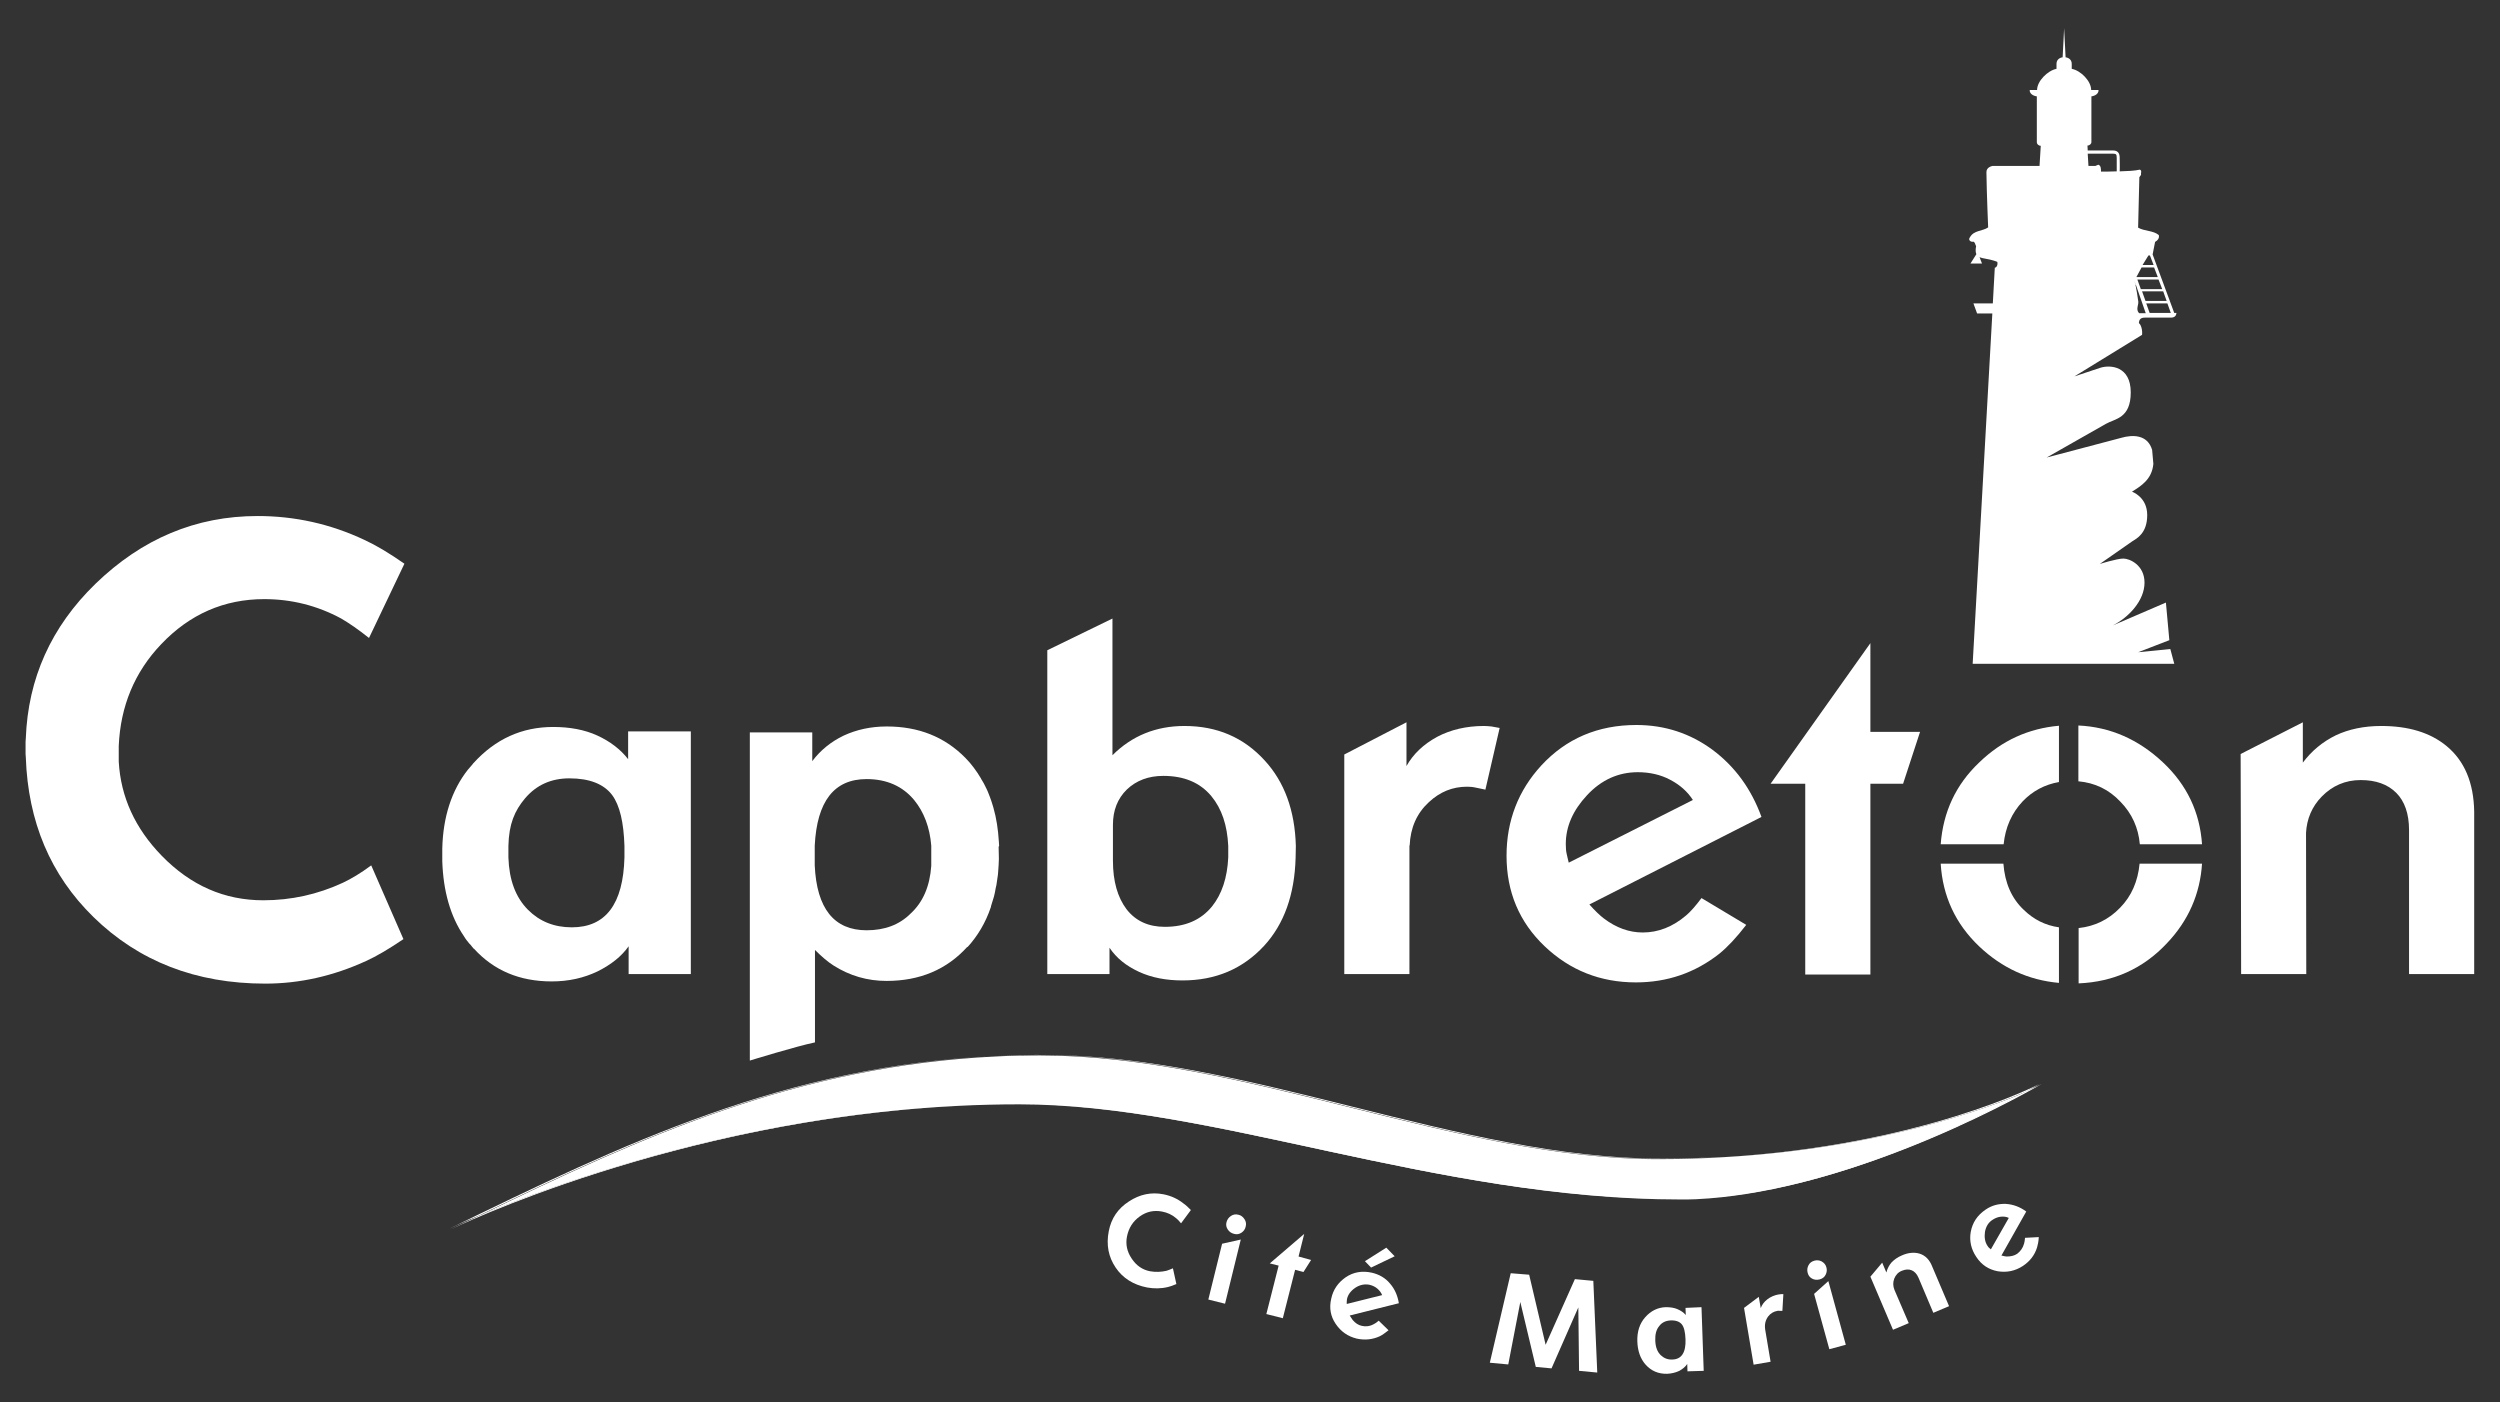 <?xml version="1.0" encoding="utf-8"?>
<!-- Generator: Adobe Illustrator 28.3.0, SVG Export Plug-In . SVG Version: 6.00 Build 0)  -->
<svg version="1.1" id="Calque_1" xmlns="http://www.w3.org/2000/svg" xmlns:xlink="http://www.w3.org/1999/xlink" x="0px" y="0px"
	 viewBox="0 0 101.69 57.04" style="enable-background:new 0 0 101.69 57.04;" xml:space="preserve">
<rect x="0" y="0" width="101.69" height="57.04" fill="#333333" stroke="none"/>
<style type="text/css">
	.st0{fill:#FFFFFF;}
</style>
<g>
	<path class="st0" d="M86.97,12.22c-0.06-0.47-0.15-0.81-0.15-0.81l0.05,0.19c0.01,0,0.01-0.01,0.01-0.01l0.4,1.15l-0.27,0
		C86.85,12.57,87.02,12.38,86.97,12.22 M87.11,10.88h0.51l0.15,0.39H86.9L87.11,10.88z M87.39,10.39h0.06l0.15,0.39h-0.45
		L87.39,10.39z M87.95,11.76h-0.87l-0.14-0.39h0.86L87.95,11.76z M88.13,12.24h-0.86l-0.14-0.39h0.86L88.13,12.24z M88.3,12.73
		h-0.86l-0.14-0.39h0.86L88.3,12.73z M85.46,6.98c0-0.11,0-0.25-0.11-0.28l-0.12,0.05h-0.28l-0.03-0.5h0v0h1.02
		c0.06,0,0.11,0.01,0.13,0.03c0.02,0.02,0.03,0.06,0.03,0.14v0.55C85.87,6.98,85.64,6.98,85.46,6.98 M87.24,12.92h1.06
		c0.17,0,0.22-0.09,0.23-0.19h-0.09l-0.88-2.38l0.1-0.51c0.09-0.05,0.19-0.15,0.15-0.28c-0.23-0.19-0.58-0.15-0.84-0.3
		c0,0,0.03-1.36,0.05-2.05l0.07-0.1c-0.02-0.07,0.05-0.17-0.05-0.21c-0.21,0.05-0.51,0.06-0.81,0.07v0h-0.01
		c0.01-0.08,0-0.55,0-0.55c0-0.08-0.01-0.17-0.07-0.23c-0.05-0.05-0.12-0.07-0.21-0.07h-1.02l-0.01-0.2c0.09,0,0.16-0.07,0.16-0.14
		V3.92c0.15-0.02,0.3-0.11,0.29-0.26h-0.3c0-0.36-0.42-0.79-0.79-0.86V2.6c0-0.17-0.12-0.25-0.25-0.27l-0.06-1.18L83.9,2.33
		c-0.13,0.02-0.25,0.1-0.25,0.27V2.8c-0.36,0.07-0.79,0.5-0.79,0.86h-0.3c-0.01,0.15,0.14,0.24,0.29,0.26v1.87
		c0,0.07,0.07,0.14,0.16,0.14l-0.05,0.82h-1.91c0,0-0.26,0.04-0.25,0.26c0.01,0.83,0.07,2.24,0.07,2.24
		c-0.23,0.16-0.58,0.11-0.74,0.4c-0.09,0.11,0.03,0.21,0.15,0.18c0.07,0.05,0.06,0.12,0.1,0.18c-0.03,0.16-0.02,0.26,0.01,0.33
		l-0.24,0.38h0.47l-0.1-0.26c0.16,0.07,0.42,0.07,0.72,0.19c0.03,0.09-0.01,0.23-0.1,0.24l-0.08,1.45h-0.79l0.15,0.41h0.62
		l-0.8,14.25h8.2l-0.16-0.6l-1.31,0.13l1.27-0.49l-0.14-1.53l-2.16,0.93c0.65-0.33,1.29-1.01,1.29-1.74c0-0.72-0.61-0.98-0.86-0.98
		c-0.26,0-0.96,0.22-0.96,0.22l1.32-0.92c0.19-0.12,0.61-0.33,0.61-1.07c0-0.74-0.62-0.95-0.62-0.95c0.36-0.23,0.81-0.49,0.87-1.13
		l-0.05-0.57c-0.19-0.64-0.81-0.62-1.26-0.49l-3.03,0.8l2.41-1.37c0.36-0.21,1.01-0.21,1.01-1.28c0-1.07-0.83-1.13-1.24-1
		l-1.05,0.35l2.75-1.69c0.02-0.18-0.03-0.4-0.13-0.48C87.01,13.01,87.06,12.92,87.24,12.92"/>
	<path class="st0" d="M18.21,50.01c0,0,0.44-0.22,1.26-0.56c6.67-3.25,12.99-6.11,21.1-6.5C31.94,43.34,25.35,46.53,18.21,50.01"/>
	<path class="st0" d="M82.94,44.1c0,0-4.77,2.49-12.84,2.97c6.44-0.36,10.8-2.01,12.34-2.68C82.76,44.21,82.94,44.1,82.94,44.1"/>
	<path class="st0" d="M41.47,44.9c-0.83,0-1.65,0.02-2.45,0.06c0.77-0.04,1.55-0.06,2.34-0.06c7.98,0,16.94,3.87,26.91,3.87
		c0.24,0,0.49-0.01,0.73-0.02c-0.2,0.01-0.41,0.01-0.61,0.01C58.41,48.77,49.45,44.9,41.47,44.9"/>
	<path class="st0" d="M47.33,48.58c-0.5-0.1-0.97,0-1.41,0.29c-0.45,0.29-0.72,0.69-0.82,1.21c-0.11,0.56-0.01,1.05,0.28,1.48
		c0.29,0.43,0.72,0.7,1.28,0.81c0.28,0.05,0.56,0.05,0.85-0.02c0.09-0.02,0.2-0.06,0.34-0.12l-0.14-0.64
		c-0.1,0.04-0.19,0.08-0.26,0.1c-0.22,0.05-0.44,0.06-0.67,0.02c-0.31-0.06-0.56-0.23-0.75-0.52c-0.19-0.28-0.25-0.58-0.19-0.89
		c0.07-0.35,0.24-0.62,0.52-0.82c0.28-0.2,0.58-0.26,0.9-0.2c0.22,0.04,0.42,0.13,0.59,0.28c0.06,0.05,0.12,0.11,0.19,0.2l0.4-0.54
		c-0.11-0.11-0.2-0.2-0.29-0.26C47.9,48.76,47.63,48.64,47.33,48.58"/>
	<path class="st0" d="M50.37,49.41c-0.11-0.03-0.21-0.01-0.3,0.05s-0.15,0.14-0.18,0.25c-0.03,0.11-0.01,0.21,0.05,0.3
		c0.06,0.09,0.14,0.15,0.26,0.18c0.11,0.03,0.21,0.01,0.3-0.05c0.09-0.06,0.15-0.15,0.17-0.25c0.03-0.11,0.01-0.21-0.05-0.3
		C50.56,49.5,50.48,49.43,50.37,49.41"/>
	<polygon class="st0" points="49.15,52.86 49.83,53.03 50.47,50.42 49.71,50.59 	"/>
	<polygon class="st0" points="53.05,50.19 51.65,51.39 52.01,51.48 51.51,53.45 52.18,53.62 52.68,51.65 53.02,51.74 53.33,51.25 
		52.82,51.11 	"/>
	<path class="st0" d="M54.78,53.04c0-0.03,0-0.06,0-0.09c0-0.03,0.01-0.07,0.01-0.11c0.04-0.18,0.15-0.33,0.34-0.46
		c0.18-0.12,0.38-0.16,0.58-0.12c0.12,0.03,0.23,0.08,0.32,0.16s0.15,0.16,0.19,0.26L54.78,53.04z M56.54,52.21
		c-0.19-0.23-0.44-0.37-0.73-0.44c-0.4-0.09-0.76-0.03-1.08,0.19c-0.3,0.21-0.5,0.49-0.58,0.86c-0.09,0.38-0.03,0.72,0.18,1.03
		s0.49,0.51,0.86,0.6c0.33,0.07,0.64,0.04,0.94-0.1c0.1-0.05,0.21-0.13,0.35-0.24l-0.4-0.39c-0.08,0.07-0.15,0.12-0.2,0.14
		c-0.16,0.09-0.33,0.11-0.49,0.07c-0.14-0.03-0.26-0.11-0.37-0.24c-0.03-0.04-0.07-0.1-0.12-0.18l2-0.5
		C56.85,52.71,56.74,52.44,56.54,52.21"/>
	<polygon class="st0" points="55.52,51.3 55.77,51.56 56.73,51.1 56.39,50.75 	"/>
	<polygon class="st0" points="64.06,52.03 62.87,54.7 62.2,51.85 61.45,51.79 60.6,55.43 61.35,55.5 61.84,52.96 62.47,55.6 
		63.11,55.66 64.2,53.18 64.23,55.76 64.97,55.83 64.81,52.1 	"/>
	<path class="st0" d="M68.03,55.3c-0.19,0.01-0.34-0.05-0.47-0.17c-0.15-0.14-0.22-0.34-0.23-0.6c-0.01-0.25,0.04-0.45,0.16-0.59
		c0.11-0.15,0.27-0.22,0.46-0.23c0.22-0.01,0.37,0.05,0.46,0.16c0.09,0.11,0.14,0.32,0.15,0.61C68.58,55.01,68.4,55.29,68.03,55.3
		 M68.56,53.2l0.01,0.29c-0.08-0.1-0.2-0.18-0.34-0.24c-0.14-0.06-0.3-0.08-0.47-0.08c-0.33,0.01-0.61,0.15-0.84,0.41
		c-0.23,0.26-0.33,0.59-0.32,0.97c0.01,0.39,0.12,0.71,0.33,0.95c0.23,0.26,0.52,0.39,0.89,0.38c0.18-0.01,0.34-0.05,0.49-0.12
		c0.14-0.08,0.25-0.17,0.32-0.28l0.01,0.3l0.66-0.02l-0.09-2.59L68.56,53.2z"/>
	<path class="st0" d="M72.36,52.65c-0.18,0.03-0.34,0.1-0.47,0.2c-0.13,0.1-0.22,0.22-0.27,0.36l-0.08-0.46l-0.6,0.45l0.39,2.31
		l0.69-0.12l-0.22-1.31c-0.03-0.21,0.01-0.38,0.12-0.53c0.1-0.13,0.22-0.2,0.38-0.23c0.03,0,0.06-0.01,0.1,0c0.04,0,0.07,0,0.1,0
		l0.04-0.68c-0.03,0-0.06,0-0.09,0C72.41,52.65,72.38,52.65,72.36,52.65"/>
	<polygon class="st0" points="73.79,52.63 74.41,54.88 75.08,54.7 74.37,52.11 	"/>
	<path class="st0" d="M74.02,52.04c0.11-0.03,0.19-0.09,0.24-0.19c0.05-0.1,0.06-0.2,0.03-0.3c-0.03-0.11-0.09-0.18-0.19-0.24
		c-0.1-0.05-0.2-0.06-0.3-0.03c-0.11,0.03-0.19,0.09-0.24,0.19c-0.05,0.1-0.06,0.2-0.03,0.31c0.03,0.11,0.09,0.18,0.18,0.23
		C73.8,52.06,73.91,52.07,74.02,52.04"/>
	<path class="st0" d="M78.07,50.99c-0.21-0.06-0.46-0.04-0.72,0.08c-0.17,0.07-0.3,0.17-0.41,0.28c-0.1,0.12-0.17,0.25-0.21,0.41
		l-0.17-0.4l-0.48,0.57l0.92,2.16l0.64-0.27l-0.58-1.35c-0.06-0.15-0.07-0.3-0.01-0.46c0.06-0.15,0.16-0.26,0.31-0.32
		c0.15-0.06,0.28-0.07,0.4-0.02c0.12,0.05,0.21,0.15,0.28,0.31l0.6,1.42l0.64-0.27l-0.68-1.6C78.49,51.24,78.31,51.06,78.07,50.99"
		/>
	<path class="st0" d="M80.98,50.82c-0.02-0.02-0.04-0.04-0.07-0.06c-0.02-0.02-0.05-0.05-0.07-0.09c-0.1-0.15-0.13-0.34-0.1-0.56
		c0.04-0.22,0.14-0.39,0.32-0.5c0.11-0.07,0.22-0.11,0.33-0.12c0.12-0.01,0.22,0,0.32,0.05L80.98,50.82z M82.33,50.59
		c-0.05,0.18-0.15,0.31-0.28,0.41c-0.12,0.08-0.26,0.11-0.43,0.11c-0.05,0-0.12-0.02-0.21-0.04l1.01-1.79
		c-0.26-0.19-0.53-0.29-0.83-0.31c-0.3-0.01-0.57,0.06-0.82,0.23c-0.34,0.23-0.54,0.53-0.61,0.92c-0.06,0.36,0.02,0.7,0.23,1.01
		c0.21,0.32,0.5,0.51,0.87,0.58c0.37,0.06,0.71-0.01,1.03-0.22c0.28-0.19,0.47-0.43,0.57-0.75c0.03-0.1,0.06-0.24,0.07-0.42
		l-0.56,0.03C82.36,50.45,82.35,50.53,82.33,50.59"/>
	<path class="st0" d="M68.99,48.75c6.62-0.26,14.06-4.66,14.06-4.66s-0.21,0.11-0.62,0.29C80.67,45.35,74.56,48.49,68.99,48.75"/>
	<path class="st0" d="M18.33,50.01c0,0,9.1-4.46,20.69-5.04c-9.08,0.43-16.65,3.26-19.55,4.49C19.09,49.64,18.71,49.82,18.33,50.01"
		/>
	<path class="st0" d="M67.46,47.14c0.91,0,1.79-0.03,2.64-0.08c-0.81,0.04-1.65,0.07-2.52,0.07c-8.22,0-16.87-4.22-25.16-4.22
		c-0.63,0-1.24,0.01-1.85,0.04c0.57-0.02,1.14-0.04,1.73-0.04C50.59,42.92,59.24,47.14,67.46,47.14"/>
	<path class="st0" d="M70.09,47.07c-0.84,0.05-1.72,0.08-2.64,0.08c-8.22,0-16.87-4.22-25.16-4.22c-0.59,0-1.16,0.01-1.73,0.04
		c-8.1,0.38-14.42,3.25-21.1,6.5c2.89-1.22,10.46-4.05,19.55-4.49c0.81-0.04,1.62-0.06,2.45-0.06c7.98,0,16.94,3.87,26.91,3.87
		c0.2,0,0.41,0,0.61-0.01c5.57-0.26,11.68-3.4,13.44-4.37C80.89,45.06,76.53,46.71,70.09,47.07"/>
	<path class="st0" d="M64.56,32.34c0.58-0.62,1.27-0.93,2.06-0.93c0.48,0,0.93,0.1,1.32,0.31c0.4,0.21,0.7,0.48,0.92,0.82
		l-5.05,2.55c-0.03-0.11-0.05-0.22-0.08-0.34c-0.03-0.12-0.04-0.26-0.04-0.42C63.69,33.62,63.98,32.96,64.56,32.34 M66.54,39.96
		c1.28,0,2.41-0.39,3.4-1.17c0.32-0.26,0.69-0.65,1.09-1.17l-1.82-1.09c-0.24,0.32-0.45,0.56-0.63,0.71
		c-0.54,0.46-1.13,0.69-1.76,0.69c-0.55,0-1.08-0.19-1.58-0.57c-0.16-0.12-0.36-0.31-0.59-0.57l7-3.56
		c-0.42-1.15-1.08-2.05-1.99-2.73c-0.91-0.67-1.94-1.01-3.1-1.01c-1.56,0-2.85,0.55-3.86,1.64c-0.94,1.02-1.42,2.25-1.42,3.68
		c0,1.47,0.52,2.7,1.55,3.68C63.86,39.47,65.1,39.96,66.54,39.96"/>
	<path class="st0" d="M60.67,29.55c-0.11-0.01-0.22-0.02-0.31-0.02c-0.71,0-1.35,0.15-1.9,0.44c-0.55,0.3-0.97,0.69-1.25,1.19v-1.78
		l-2.53,1.31v2.19v1.51v5.23h2.65v-5.23h0.01c0.03-0.72,0.29-1.31,0.78-1.76c0.45-0.42,0.96-0.63,1.56-0.63
		c0.11,0,0.23,0.01,0.36,0.04c0.13,0.03,0.26,0.05,0.38,0.08L61,29.61C60.89,29.59,60.78,29.57,60.67,29.55"/>
	<path class="st0" d="M49.96,34.41v0.47c-0.04,0.83-0.26,1.49-0.66,1.99c-0.45,0.55-1.08,0.83-1.92,0.83
		c-0.67,0-1.19-0.24-1.56-0.72c-0.36-0.48-0.55-1.13-0.55-1.97v-0.13v-1.33c0-0.59,0.19-1.07,0.57-1.44
		c0.38-0.36,0.87-0.55,1.48-0.55c0.84,0,1.49,0.27,1.95,0.82C49.7,32.9,49.92,33.57,49.96,34.41z M52.71,34.41L52.71,34.41
		c-0.04-1.44-0.46-2.6-1.27-3.48c-0.85-0.93-1.93-1.4-3.26-1.4c-1.16,0-2.14,0.4-2.93,1.19v-5.56l-2.65,1.29v8.42v0.82v3.93h2.53
		v-1.07c0.28,0.42,0.68,0.74,1.2,0.98c0.52,0.24,1.11,0.35,1.77,0.35c1.35,0,2.45-0.47,3.32-1.41c0.81-0.88,1.24-2.08,1.28-3.58
		L52.71,34.41z"/>
	<polygon class="st0" points="76.08,29.77 76.08,26.16 72.02,31.88 73.43,31.88 73.43,34.41 73.42,34.41 73.43,34.41 73.43,39.64 
		76.08,39.64 76.08,34.41 76.08,31.88 77.41,31.88 78.1,29.77 	"/>
	<rect x="78.92" y="34.41" class="st0" width="0.02" height="0"/>
	<rect x="89.58" y="34.41" class="st0" width="0.01" height="0"/>
	<path class="st0" d="M99.51,30.34c-0.66-0.54-1.54-0.81-2.65-0.81c-0.7,0-1.32,0.13-1.85,0.38c-0.53,0.26-0.98,0.63-1.34,1.11
		v-1.64l-2.53,1.29l0.01,3.72h0l0.01,5.23h2.65l-0.01-5.74c0.03-0.57,0.24-1.07,0.64-1.48c0.43-0.44,0.96-0.67,1.58-0.67
		c0.62,0,1.1,0.17,1.45,0.52c0.34,0.34,0.52,0.85,0.52,1.51v0.49v0.14h0h0v5.23h2.65v-5.23v-0.14v-1.24
		C100.62,31.84,100.25,30.95,99.51,30.34"/>
	<rect x="91.14" y="34.41" class="st0" width="0" height="0"/>
	<path class="st0" d="M78.94,34.34h2.56c0.07-0.69,0.33-1.27,0.77-1.74c0.41-0.43,0.91-0.69,1.48-0.79v-2.29
		c-1.23,0.11-2.31,0.59-3.24,1.49C79.55,31.92,79.04,33.03,78.94,34.34"/>
	<path class="st0" d="M81.49,35.13h-2.55c0.08,1.32,0.6,2.45,1.57,3.37c0.93,0.88,2.01,1.37,3.24,1.48v-2.26
		c-0.56-0.08-1.03-0.32-1.43-0.71C81.82,36.54,81.55,35.91,81.49,35.13"/>
	<path class="st0" d="M86.24,36.92c-0.47,0.49-1.04,0.76-1.69,0.83V40c1.42-0.06,2.62-0.6,3.58-1.62c0.89-0.93,1.36-2.02,1.44-3.25
		h-2.54C86.96,35.85,86.7,36.45,86.24,36.92"/>
	<path class="st0" d="M87.04,34.34h2.53c-0.09-1.3-0.61-2.41-1.59-3.33c-1-0.94-2.15-1.44-3.44-1.5v2.27
		c0.67,0.06,1.24,0.33,1.71,0.83C86.72,33.09,86.98,33.67,87.04,34.34"/>
	<path class="st0" d="M35.25,37.84c-1.32,0-2.03-0.88-2.11-2.64l0-0.8c0.09-1.81,0.79-2.71,2.11-2.71c0.82,0,1.47,0.29,1.94,0.86
		c0.39,0.48,0.63,1.1,0.69,1.85v0.82c-0.06,0.84-0.34,1.48-0.84,1.94C36.58,37.62,35.98,37.84,35.25,37.84 M40.64,34.41
		c0-0.06-0.01-0.11-0.01-0.17c-0.03-0.5-0.1-0.96-0.22-1.38c-0.01-0.04-0.02-0.07-0.03-0.1c-0.03-0.11-0.07-0.22-0.11-0.33
		c-0.03-0.08-0.06-0.15-0.09-0.23c-0.03-0.06-0.05-0.12-0.08-0.17c-0.05-0.11-0.11-0.22-0.18-0.33c-0.01-0.01-0.02-0.03-0.02-0.04
		c-0.18-0.3-0.39-0.59-0.64-0.84c-0.84-0.85-1.9-1.27-3.19-1.27c-0.65,0-1.23,0.13-1.75,0.37c-0.52,0.25-0.95,0.6-1.28,1.04v-1.17
		H30.5v5.11v3.66v4.58c0,0,1.88-0.58,2.65-0.74v-3.76c0.28,0.28,0.53,0.49,0.75,0.63c0.66,0.42,1.38,0.63,2.16,0.63
		c1.35,0,2.45-0.46,3.29-1.39v0.02c0.42-0.46,0.74-1,0.95-1.62c0.01-0.01,0.01-0.03,0.01-0.05c0.04-0.13,0.08-0.25,0.12-0.39
		c0.03-0.11,0.05-0.22,0.07-0.34c0.01-0.05,0.02-0.09,0.03-0.13c0.02-0.13,0.04-0.27,0.06-0.41c0-0.04,0.01-0.07,0.01-0.11
		c0.01-0.09,0.01-0.19,0.02-0.29c0-0.08,0.01-0.16,0.01-0.24v-0.04c0,0,0-0.01,0-0.01l-0.01-0.46
		C40.64,34.42,40.64,34.41,40.64,34.41L40.64,34.41L40.64,34.41L40.64,34.41z"/>
	<path class="st0" d="M40.64,34.93"/>
	<path class="st0" d="M23.26,37.72c-0.72,0-1.31-0.24-1.78-0.71c-0.51-0.51-0.77-1.22-0.8-2.13h0l0-0.47
		c0.02-0.89,0.25-1.43,0.68-1.94c0.46-0.54,1.06-0.81,1.8-0.81c0.82,0,1.4,0.23,1.74,0.68c0.31,0.42,0.47,1.11,0.5,2.07h-0.01h0.01
		v0.47C25.35,36.77,24.64,37.72,23.26,37.72 M25.55,29.77v1.11c-0.31-0.4-0.73-0.72-1.25-0.96c-0.52-0.24-1.13-0.35-1.8-0.35
		c-1.27,0-2.35,0.49-3.24,1.47c-0.01,0-0.01,0.01-0.01,0.01v0c-0.03,0.04-0.06,0.08-0.09,0.11c-0.04,0.05-0.09,0.1-0.13,0.15
		c0,0,0,0,0,0c-0.66,0.84-1.01,1.92-1.04,3.21h0l0,0.51c0.04,1.22,0.33,2.24,0.88,3.05c0.02,0.03,0.04,0.06,0.05,0.08
		c0.04,0.06,0.08,0.11,0.13,0.17c0.01,0.01,0.02,0.02,0.03,0.04c0.02,0.02,0.04,0.04,0.06,0.06c0.05,0.06,0.09,0.12,0.14,0.17v-0.01
		c0.8,0.88,1.85,1.33,3.16,1.33c0.69,0,1.31-0.14,1.87-0.41c0.56-0.28,0.98-0.62,1.26-1.02v1.13h2.53v-9.87H25.55z"/>
	<path class="st0" d="M13.94,35.91c-1.02,0.47-2.09,0.71-3.23,0.71c-1.58,0-2.95-0.6-4.13-1.81c-1.09-1.12-1.67-2.4-1.75-3.83
		l0-0.64h0c0.07-1.61,0.64-3,1.73-4.14c1.16-1.22,2.56-1.83,4.19-1.83c1.1,0,2.15,0.26,3.13,0.79c0.31,0.18,0.69,0.44,1.13,0.79
		l1.44-3.02c-0.63-0.44-1.17-0.76-1.63-0.97c-1.38-0.65-2.83-0.97-4.34-0.97c-2.51,0-4.7,0.92-6.6,2.76
		c-1.8,1.75-2.74,3.85-2.83,6.28c0,0.05-0.01,0.09-0.01,0.14v0.16c0,0,0,0.01,0,0.01l0,0.33c0,0.05,0.01,0.09,0.01,0.14h0
		c0.09,2.61,1,4.78,2.75,6.49c1.84,1.8,4.17,2.71,6.99,2.71c1.4,0,2.77-0.31,4.1-0.92c0.42-0.19,0.93-0.49,1.52-0.89l-1.31-3
		C14.67,35.52,14.28,35.75,13.94,35.91"/>
</g>
</svg>
